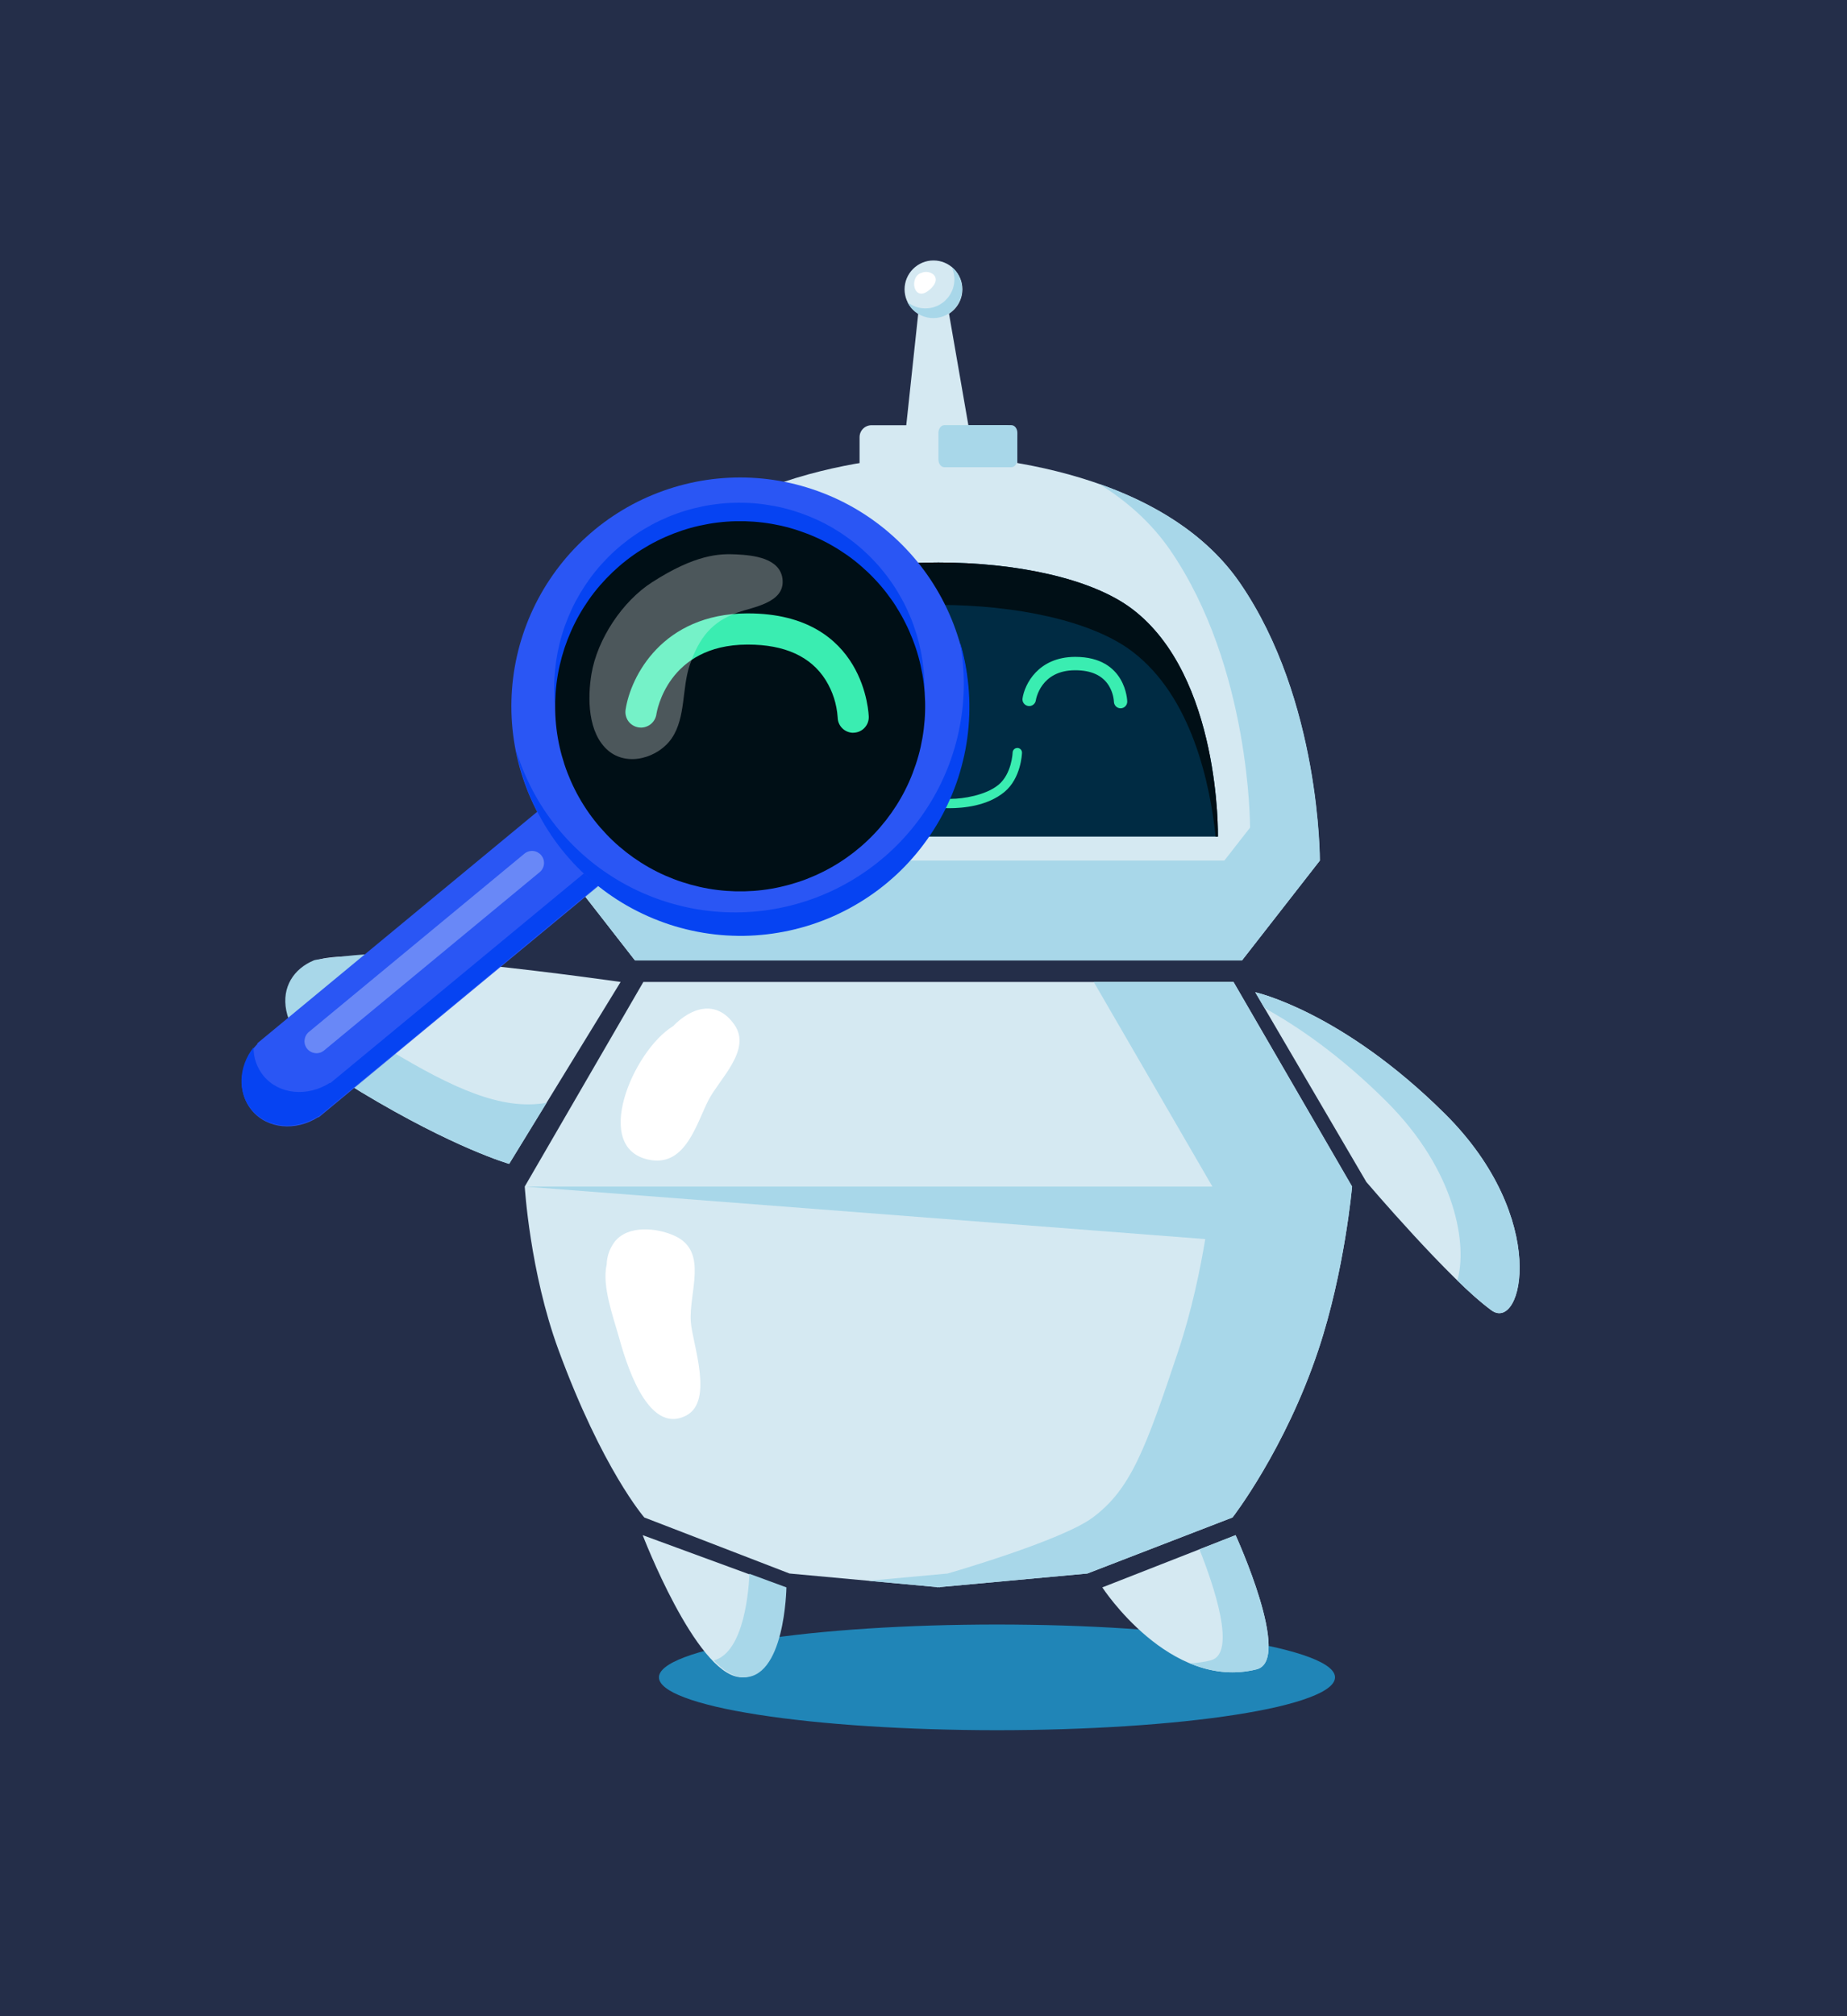 <?xml version="1.0" encoding="UTF-8"?>
<svg id="Layer_1" data-name="Layer 1" xmlns="http://www.w3.org/2000/svg" xmlns:xlink="http://www.w3.org/1999/xlink" viewBox="0 0 550 600">
  <defs>
    <style>
      .cls-1 {
        fill: #2a56f4;
      }

      .cls-2 {
        fill: #fff;
      }

      .cls-3 {
        fill: #a8d7e9;
      }

      .cls-4 {
        fill: rgba(255, 255, 255, .3);
      }

      .cls-5 {
        fill: #2085b7;
      }

      .cls-6 {
        fill: #0643f2;
      }

      .cls-7 {
        fill: #d5e9f2;
      }

      .cls-8 {
        fill: #000f16;
      }

      .cls-9, .cls-10, .cls-11 {
        fill: none;
      }

      .cls-12 {
        fill: #002b43;
      }

      .cls-10 {
        clip-path: url(#clippath);
      }

      .cls-13 {
        fill: #242e49;
      }

      .cls-11 {
        clip-path: url(#clippath-1);
      }

      .cls-14 {
        fill: #3aedb1;
      }
    </style>
    <clipPath id="clippath">
      <rect class="cls-9" x="195.81" y="482.55" width="202.59" height="32.29"/>
    </clipPath>
    <clipPath id="clippath-1">
      <rect class="cls-9" x="268.78" y="77.51" width="18.52" height="17.28"/>
    </clipPath>
  </defs>
  <rect class="cls-13" width="550" height="600"/>
  <g class="cls-10">
    <path class="cls-5" d="m397.54,499.15c0,.26-.04.51-.12.77-.08.26-.2.51-.36.77-.16.26-.36.51-.6.77-.24.25-.52.51-.85.76-.32.25-.68.5-1.08.75s-.84.5-1.32.74-1,.49-1.55.73c-.56.24-1.15.48-1.78.72s-1.3.47-2,.71c-.7.23-1.44.46-2.22.69-.77.23-1.59.45-2.43.67-.85.22-1.73.44-2.64.66-.91.21-1.86.42-2.85.63-.98.2-2,.41-3.04.61-1.05.2-2.12.39-3.23.58s-2.24.38-3.41.56c-1.16.18-2.36.36-3.58.53-1.22.17-2.47.34-3.74.51-1.27.16-2.57.32-3.89.47s-2.67.3-4.04.45c-1.37.14-2.76.28-4.17.41s-2.85.26-4.3.38c-1.46.12-2.92.24-4.41.35-1.49.11-3,.21-4.52.31s-3.06.19-4.61.28c-1.55.09-3.12.17-4.69.24-1.58.08-3.17.14-4.76.21-1.6.06-3.2.12-4.82.17-1.62.05-3.24.09-4.87.13s-3.26.07-4.91.1c-1.64.02-3.28.04-4.93.06s-3.29.02-4.94.02-3.29,0-4.94-.02c-1.64-.01-3.28-.03-4.93-.06-1.64-.03-3.27-.06-4.9-.1s-3.25-.08-4.87-.13c-1.62-.05-3.23-.11-4.82-.17-1.6-.06-3.19-.13-4.76-.21-1.58-.07-3.14-.15-4.69-.24-1.55-.09-3.09-.18-4.61-.28-1.52-.1-3.03-.2-4.52-.31-1.49-.11-2.96-.23-4.41-.35-1.46-.12-2.89-.25-4.3-.38s-2.8-.27-4.17-.41c-1.37-.14-2.71-.29-4.04-.45s-2.62-.31-3.9-.47c-1.27-.17-2.52-.33-3.74-.51-1.22-.17-2.41-.35-3.58-.53-1.17-.18-2.3-.37-3.41-.56s-2.18-.38-3.23-.58-2.06-.4-3.04-.61c-.98-.21-1.93-.42-2.85-.63-.91-.22-1.8-.43-2.64-.66-.85-.22-1.66-.44-2.44-.67-.77-.23-1.51-.46-2.22-.69-.7-.23-1.37-.47-2-.71-.63-.24-1.23-.48-1.78-.72-.56-.24-1.07-.49-1.55-.73-.48-.25-.91-.49-1.31-.74s-.76-.5-1.08-.75c-.32-.25-.6-.51-.84-.76-.24-.25-.44-.51-.6-.76-.16-.26-.29-.51-.37-.77-.08-.26-.12-.51-.12-.77s.04-.51.12-.77c.08-.26.2-.51.37-.77.16-.26.36-.51.6-.76.24-.26.52-.51.84-.76.32-.25.69-.5,1.08-.75s.84-.5,1.31-.74c.48-.25,1-.49,1.55-.73.55-.24,1.14-.48,1.78-.72.63-.24,1.3-.47,2-.71.71-.23,1.45-.46,2.22-.69.78-.23,1.59-.45,2.44-.67.85-.22,1.73-.44,2.64-.66.91-.21,1.86-.42,2.85-.63.98-.2,1.99-.41,3.04-.61s2.12-.39,3.23-.58,2.24-.38,3.41-.56c1.17-.18,2.36-.36,3.58-.53,1.22-.17,2.47-.34,3.74-.51,1.28-.16,2.57-.32,3.9-.47s2.67-.3,4.04-.45c1.37-.14,2.76-.28,4.17-.41s2.85-.26,4.3-.38c1.45-.12,2.92-.24,4.41-.35,1.49-.11,3-.21,4.52-.31,1.52-.1,3.05-.19,4.61-.28,1.55-.09,3.11-.17,4.69-.24,1.57-.08,3.16-.14,4.76-.21,1.6-.06,3.2-.12,4.82-.17,1.61-.05,3.24-.09,4.87-.13s3.26-.07,4.9-.09c1.64-.03,3.28-.05,4.93-.06,1.65-.01,3.29-.02,4.94-.02s3.29,0,4.94.02,3.29.03,4.93.06c1.64.02,3.28.06,4.91.09s3.25.08,4.87.13c1.62.05,3.22.11,4.82.17,1.6.06,3.18.13,4.76.21,1.57.07,3.14.15,4.69.24,1.55.09,3.08.18,4.61.28s3.03.2,4.52.31c1.49.11,2.96.23,4.41.35,1.45.12,2.88.25,4.3.38s2.8.27,4.17.41c1.37.14,2.72.29,4.04.45s2.62.31,3.89.47c1.27.17,2.52.33,3.74.51,1.22.17,2.42.35,3.58.53,1.17.18,2.3.37,3.41.56s2.18.38,3.23.58c1.04.2,2.06.4,3.04.61.98.21,1.93.42,2.85.63.91.22,1.8.43,2.64.66.85.22,1.66.44,2.43.67.78.23,1.52.46,2.22.69.71.23,1.37.47,2,.71s1.22.48,1.78.72c.55.24,1.07.49,1.55.73s.92.49,1.32.74.76.5,1.08.75c.32.25.6.51.85.76.24.25.44.51.6.76.16.26.28.51.36.77.08.26.12.51.12.77Z"/>
  </g>
  <path class="cls-7" d="m369.22,173.49c-26.15-38.03-89.77-38.03-89.77-38.03,0,0-63.62,0-89.77,38.03-24.01,34.9-23.78,82.6-23.78,82.6l23.18,29.71h180.73l23.18-29.71s.23-47.7-23.78-82.6Z"/>
  <path class="cls-3" d="m369.25,173.49c-10.25-14.9-26.26-23.98-41.94-29.49,8.11,5.05,15.47,11.46,21.13,19.68,24.01,34.91,23.8,82.61,23.8,82.61l-23.18,29.71h-167.58l7.65,9.81h180.73l23.18-29.71s.23-47.7-23.78-82.6Z"/>
  <path class="cls-12" d="m337.11,181.21c-24.37-18.42-90.97-18.42-115.33,0-26.46,20-25.56,67.75-25.56,67.75h166.45s.9-47.75-25.56-67.75Z"/>
  <path class="cls-8" d="m196.91,248.95c1.63-15.57,7.04-41.64,24.87-55.12,24.37-18.42,90.96-18.42,115.33,0,17.83,13.47,23.24,39.53,24.87,55.12h.69s.9-47.74-25.56-67.74c-24.37-18.42-90.97-18.42-115.33,0-26.46,20-25.56,67.75-25.56,67.75h.69Z"/>
  <path class="cls-7" d="m259.53,126.54h39.83c.47,0,.93.09,1.37.27.44.18.82.44,1.16.77s.59.72.77,1.16c.18.43.27.89.27,1.36v12.48c0,.47-.09.93-.27,1.37-.18.44-.44.82-.77,1.16-.34.33-.72.59-1.16.77-.44.18-.89.27-1.37.27h-39.83c-.48,0-.93-.09-1.37-.27-.44-.18-.82-.44-1.16-.77-.33-.34-.59-.72-.77-1.16-.18-.44-.27-.89-.27-1.37v-12.48c0-.47.09-.93.27-1.36.18-.44.44-.83.77-1.16s.72-.59,1.16-.77c.44-.18.89-.27,1.37-.27Z"/>
  <path class="cls-7" d="m268.85,136.04l5.35-49.92h7.14l8.72,50.21-21.21-.3Z"/>
  <g class="cls-11">
    <path class="cls-7" d="m286.58,86.1c0,.57-.06,1.12-.17,1.68-.11.55-.27,1.09-.49,1.61-.22.52-.48,1.02-.8,1.49-.31.47-.67.9-1.07,1.3s-.83.75-1.3,1.07c-.47.31-.97.58-1.49.8-.52.21-1.06.38-1.61.49-.55.11-1.11.16-1.68.16s-1.12-.06-1.68-.16c-.55-.11-1.09-.28-1.61-.49-.52-.22-1.02-.48-1.49-.8-.47-.31-.9-.67-1.3-1.07s-.75-.83-1.07-1.3c-.31-.47-.58-.97-.8-1.49-.22-.52-.38-1.06-.49-1.61-.11-.56-.17-1.11-.17-1.68s.06-1.12.17-1.68.27-1.09.49-1.61c.22-.52.48-1.01.8-1.48.31-.47.67-.9,1.07-1.3.4-.4.83-.75,1.3-1.07.47-.31.97-.58,1.49-.8.52-.21,1.06-.38,1.61-.49s1.11-.16,1.68-.16,1.12.05,1.68.16,1.09.28,1.61.49c.52.22,1.02.48,1.49.8.47.31.9.67,1.3,1.07.4.4.76.83,1.07,1.3.31.47.58.97.8,1.48.22.52.38,1.06.49,1.61s.17,1.11.17,1.68Z"/>
  </g>
  <path class="cls-3" d="m283.34,79.4c.16.32.29.66.41,1s.21.7.28,1.05c.07.36.12.72.15,1.08.03.36.03.72,0,1.09-.02.36-.06.72-.13,1.08-.07.36-.15.71-.26,1.06-.11.34-.24.69-.4,1.01-.15.33-.32.65-.52.96-.19.31-.4.6-.63.88s-.48.54-.74.8-.54.48-.84.7c-.29.21-.6.41-.91.59-.32.17-.65.33-.99.46-.34.14-.68.25-1.03.34-.35.09-.71.16-1.07.2s-.72.07-1.08.07c-2.01,0-3.8-.63-5.37-1.88.29.57.63,1.11,1.03,1.61.41.5.86.94,1.37,1.34.5.39,1.05.73,1.63,1,.58.28,1.18.48,1.81.62.63.14,1.26.2,1.9.2s1.28-.08,1.9-.22,1.23-.36,1.8-.64,1.11-.62,1.62-1.02.95-.85,1.35-1.35.74-1.04,1.02-1.62c.28-.57.49-1.18.63-1.8.14-.63.22-1.26.22-1.9s-.06-1.28-.2-1.9c-.14-.63-.34-1.23-.62-1.81-.27-.58-.61-1.12-1-1.63-.4-.5-.84-.96-1.34-1.36Z"/>
  <path class="cls-3" d="m189.08,285.8h180.73l23.18-29.71h-227.09l23.18,29.71Z"/>
  <path class="cls-3" d="m302.93,136.75c0,1.26-.8,2.29-1.79,2.29h-19.91c-.99,0-1.78-1.01-1.78-2.29v-7.94c0-1.26.8-2.29,1.78-2.29h19.93c.99,0,1.79,1.01,1.79,2.29l-.03,7.94Z"/>
  <path class="cls-2" d="m243.85,151.85c-2.89-5.54-16-2.37-20.29-.35-3.49,1.65-9.83,5.31-13.86,9.17-3.24,2.58-6.09,5.54-8.55,8.86-2.06,2.78-5.96,8.51-3.44,12.15,2.75,4.01,7.39.54,9.7-1.78,6-6.03,10.61-12.49,18.75-16.17,4-1.78,21.13-5.35,17.7-11.88Z"/>
  <path class="cls-2" d="m274.53,81.16c-4.06.98-2.51,9.46,2.48,4.89,3.97-3.63-.19-5.91-2.48-4.89Z"/>
  <path class="cls-7" d="m402.62,353.1l-35.31-60.88h-175.73l-35.32,60.88s1.51,25.38,10.03,48.57c13.1,35.65,25.58,49.92,25.58,49.92l43.23,16.67,43.95,4.04v.08s.29-.04.4-.04.39.04.39.04v-.08l43.95-4.04,43.23-16.68s15.69-20.21,25.58-49.92c7.81-23.42,10.02-48.55,10.02-48.55Z"/>
  <path class="cls-3" d="m367.31,292.22h-41.61l35.32,60.88s-2.23,25.12-10.03,48.57c-9.9,29.71-14.33,41.55-25.58,49.92-9.29,6.94-43.23,16.67-43.23,16.67l-23.54,2.17,20.42,1.87v.08s.29-.04.4-.04.39.04.39.04v-.08l43.95-4.04,43.23-16.68s15.69-20.21,25.58-49.92c7.81-23.42,10.02-48.55,10.02-48.55l-35.31-60.88Z"/>
  <path class="cls-3" d="m156.26,353.11h246.37l-9.61,18.26-236.77-18.26Z"/>
  <path class="cls-2" d="m205.72,393.49c-.7-8.84,5.34-21.02-4.76-25.69-5.16-2.4-13.94-3.38-17.95,1.77-1.49,2.01-2.27,4.26-2.36,6.75-1.45,6.31,1.95,15.52,3.53,21.2,1.87,6.65,8.34,30.04,20.26,23.67,8.13-4.37,1.8-21.17,1.28-27.71Z"/>
  <path class="cls-2" d="m218.68,304.93c-5.36-7.65-12.9-5.09-18.26.45-11.94,7.27-24.65,36.95-6.57,39.85,10.4,1.68,13.6-11,17.12-17.85,3.23-6.28,12.97-14.96,7.71-22.45Z"/>
  <path class="cls-7" d="m184.81,292.22s-78.63-11.31-90.46-6.42c-11.83,4.9-15.62,21.84,13.13,39.16,27.89,16.81,44.13,21.39,44.13,21.39l33.2-54.13Z"/>
  <path class="cls-3" d="m93.43,285.8c1.19-.49,12.84-1.66,15.19-1.77,3.85,8.87-10.54,17.67,7.16,28.34,19.15,11.54,33.69,18.19,47,15.8l-11.15,18.19s-16.25-4.59-44.13-21.39c-28.76-17.32-25.89-34.25-14.07-39.16Z"/>
  <path class="cls-7" d="m191.38,456.85s15.69,40.91,28.83,42.25c13.14,1.34,13.53-26.71,13.53-26.71l-42.36-15.54Z"/>
  <path class="cls-3" d="m223.16,468.35c-.15,3.97-1.37,23.33-10.61,25.78,2.71,2.82,5.45,4.7,8.1,4.97,13.14,1.34,13.53-26.71,13.53-26.71l-11.02-4.05Z"/>
  <path class="cls-7" d="m328.25,472.4s20.06,30.83,45.92,24.38c10.82-2.7-6.24-39.93-6.24-39.93l-39.68,15.54Z"/>
  <path class="cls-3" d="m367.93,456.85l-10.76,4.22c4.34,10.88,11.19,31.08,3.34,33.04-2.05.51-4.13.8-6.24.86,5.99,2.51,12.73,3.6,19.91,1.81,10.82-2.7-6.24-39.93-6.24-39.93Z"/>
  <path class="cls-14" d="m302.97,222.59c-.18,0-.36.03-.53.09-.17.06-.33.16-.46.29-.14.12-.24.27-.31.44-.08.17-.12.34-.13.53,0,.09-.24,6.34-4.22,9.62-3.8,3.13-10.68,4.18-14.02,4.17-3.13.14-10.23-1.04-14.03-4.17-3.97-3.28-4.22-9.53-4.22-9.62,0-.18-.04-.36-.12-.53-.08-.17-.18-.32-.31-.45s-.29-.23-.46-.29c-.17-.07-.35-.1-.54-.09-.18,0-.36.04-.53.12-.17.08-.32.18-.45.31-.12.14-.22.29-.29.46-.07.17-.1.35-.09.54,0,.31.26,7.58,5.24,11.68,5.07,4.18,11.62,4.82,15.13,4.82,4.2,0,11.39-.64,16.46-4.82,4.97-4.1,5.23-11.37,5.24-11.68,0-.18-.03-.36-.09-.54-.07-.17-.17-.32-.29-.46-.13-.14-.28-.24-.45-.31s-.34-.11-.53-.12Z"/>
  <path class="cls-14" d="m252.49,210.78c-.26,0-.51-.05-.76-.15-.25-.1-.46-.24-.65-.43-.19-.19-.33-.4-.43-.64-.11-.24-.16-.49-.16-.75-.12-1.73-.63-3.32-1.54-4.8-1.9-3.02-5.26-4.54-9.98-4.54h-.09c-10.2.04-11.59,8.59-11.65,8.95-.04.26-.12.51-.26.73-.14.23-.31.42-.52.58-.21.16-.45.27-.71.34-.26.06-.51.08-.77.04-.26-.04-.51-.13-.74-.26-.23-.14-.42-.31-.58-.52s-.27-.45-.34-.7c-.06-.26-.08-.51-.04-.78.64-4.24,4.72-12.29,15.58-12.34h.11c15.18,0,15.5,13.15,15.5,13.28,0,.26-.05.52-.14.77s-.24.46-.43.65c-.18.19-.4.34-.64.44-.24.1-.49.16-.76.16l-.02-.02Z"/>
  <path class="cls-14" d="m333.69,210.78c-.26,0-.52-.05-.76-.15s-.46-.24-.64-.43-.33-.4-.43-.64c-.1-.24-.16-.5-.16-.76-.12-1.73-.64-3.32-1.54-4.8-1.89-3.02-5.25-4.54-9.97-4.54h-.09c-10.19.04-11.59,8.59-11.65,8.95-.04.26-.12.51-.26.73-.14.23-.31.42-.52.58-.21.16-.45.27-.71.34-.26.06-.51.08-.77.04-.26-.04-.51-.13-.74-.26-.23-.14-.42-.31-.58-.52s-.27-.45-.34-.7c-.06-.26-.08-.51-.04-.78.63-4.28,4.71-12.3,15.6-12.36h.11c15.18,0,15.47,13.15,15.47,13.28,0,.26-.04.52-.14.77-.1.24-.24.46-.42.65-.19.19-.4.34-.64.44-.24.11-.5.16-.76.16h-.02Z"/>
  <path class="cls-1" d="m170.52,232.85l-93.92,77.64.09.11c-5.46,5.76-6.31,14.23-1.72,19.81,4.59,5.58,13.11,6.31,19.79,2.04l.09.1,93.93-77.64-18.25-22.06Z"/>
  <path class="cls-6" d="m185.22,250.54l-86.86,71.78-.1-.1c-6.68,4.28-15.17,3.54-19.78-2.04-.98-1.2-1.73-2.53-2.24-3.99-.51-1.46-.76-2.97-.74-4.52-4.45,5.68-4.9,13.36-.61,18.55,4.62,5.58,13.11,6.31,19.79,2.04l.09.11,93.93-77.65-3.47-4.17Z"/>
  <path class="cls-1" d="m268.55,162.04c1.57,1.57,3.07,3.23,4.49,4.95,1.41,1.73,2.74,3.51,3.98,5.37,1.24,1.86,2.38,3.77,3.43,5.73,1.06,1.97,2,3.98,2.86,6.04.86,2.06,1.6,4.16,2.25,6.29.65,2.14,1.19,4.3,1.63,6.48s.76,4.39.98,6.61c.22,2.22.33,4.45.33,6.68s-.11,4.45-.33,6.67c-.22,2.22-.55,4.42-.98,6.61s-.97,4.35-1.63,6.48c-.65,2.14-1.4,4.23-2.25,6.29s-1.8,4.07-2.86,6.04c-1.05,1.97-2.2,3.88-3.43,5.73-1.24,1.85-2.57,3.64-3.98,5.37-1.42,1.72-2.91,3.37-4.49,4.95-1.58,1.57-3.23,3.07-4.95,4.48-1.73,1.42-3.51,2.74-5.37,3.98s-3.77,2.38-5.74,3.43c-1.97,1.05-3.98,2-6.04,2.86-2.06.85-4.16,1.6-6.29,2.25-2.14.65-4.3,1.19-6.48,1.62-2.19.44-4.4.77-6.61.98-2.22.22-4.45.33-6.68.33s-4.45-.11-6.68-.33-4.42-.54-6.61-.98c-2.19-.43-4.35-.97-6.48-1.62s-4.23-1.4-6.29-2.25c-2.06-.86-4.08-1.81-6.04-2.86-1.97-1.05-3.88-2.2-5.74-3.43s-3.65-2.57-5.37-3.98c-1.72-1.41-3.37-2.91-4.95-4.48-1.58-1.58-3.08-3.23-4.49-4.95-1.42-1.72-2.74-3.51-3.98-5.37-1.24-1.86-2.39-3.77-3.44-5.73-1.05-1.97-2-3.98-2.86-6.04-.85-2.06-1.6-4.16-2.25-6.29-.65-2.13-1.19-4.29-1.63-6.48-.43-2.19-.76-4.39-.98-6.61-.22-2.22-.33-4.44-.33-6.67s.11-4.45.33-6.68c.22-2.22.54-4.42.98-6.61.44-2.19.98-4.35,1.63-6.48.65-2.13,1.4-4.23,2.25-6.29.86-2.06,1.81-4.08,2.86-6.04s2.2-3.88,3.44-5.73,2.57-3.64,3.98-5.37c1.41-1.72,2.91-3.37,4.49-4.95,1.58-1.58,3.23-3.07,4.95-4.49,1.72-1.41,3.51-2.74,5.37-3.98,1.86-1.24,3.77-2.39,5.73-3.44,1.97-1.05,3.98-2,6.05-2.85,2.06-.86,4.16-1.6,6.29-2.25s4.3-1.19,6.48-1.63,4.39-.76,6.61-.98c2.22-.22,4.45-.33,6.68-.33s4.46.11,6.68.33c2.22.22,4.42.54,6.61.98,2.19.43,4.35.98,6.48,1.63,2.13.65,4.23,1.4,6.29,2.25,2.06.85,4.08,1.8,6.04,2.85,1.97,1.05,3.88,2.2,5.74,3.44,1.86,1.24,3.64,2.57,5.37,3.98,1.72,1.42,3.37,2.91,4.95,4.49Z"/>
  <path class="cls-6" d="m285.79,190.68c.4,2.12.71,4.25.91,6.39.2,2.14.3,4.29.3,6.45,0,2.16-.11,4.31-.31,6.45-.21,2.14-.51,4.28-.93,6.39-.41,2.11-.91,4.21-1.52,6.27-.61,2.07-1.31,4.1-2.11,6.1-.8,2-1.69,3.96-2.68,5.88s-2.06,3.78-3.23,5.59c-1.16,1.81-2.41,3.57-3.74,5.26-1.33,1.69-2.74,3.32-4.22,4.88s-3.04,3.05-4.67,4.46-3.31,2.75-5.07,4c-1.75,1.25-3.56,2.42-5.42,3.5-1.86,1.08-3.77,2.08-5.73,2.98-1.96.9-3.96,1.71-5.99,2.42s-4.1,1.33-6.19,1.84c-2.09.51-4.2.93-6.34,1.25s-4.28.53-6.43.64c-2.15.11-4.3.12-6.46.03-2.15-.09-4.3-.29-6.43-.58-2.14-.29-4.25-.69-6.35-1.19-2.09-.5-4.17-1.09-6.21-1.78-2.04-.69-4.04-1.48-6.01-2.36s-3.89-1.86-5.76-2.92c-1.88-1.07-3.69-2.22-5.46-3.45s-3.47-2.55-5.11-3.95-3.21-2.87-4.71-4.42c-1.5-1.54-2.92-3.16-4.27-4.84-1.34-1.68-2.61-3.43-3.79-5.23s-2.27-3.65-3.28-5.56c-1-1.91-1.91-3.85-2.74-5.85-.82-1.99-1.54-4.02-2.17-6.08.22,1.13.46,2.25.74,3.37.28,1.12.58,2.23.91,3.33s.69,2.2,1.08,3.28c.38,1.08.8,2.16,1.24,3.23.44,1.06.91,2.11,1.4,3.15.49,1.04,1.01,2.07,1.56,3.08.54,1.01,1.12,2.01,1.71,3,.6.98,1.22,1.95,1.86,2.91s1.32,1.89,2.01,2.81,1.41,1.82,2.15,2.7c.74.88,1.5,1.75,2.28,2.59s1.59,1.67,2.41,2.47,1.67,1.58,2.53,2.34c.87.76,1.75,1.5,2.65,2.22.9.71,1.83,1.41,2.76,2.08s1.89,1.31,2.86,1.94,1.96,1.22,2.96,1.79,2.01,1.11,3.04,1.63,2.07,1.01,3.12,1.48c1.05.47,2.11.91,3.19,1.32s2.16.8,3.25,1.16,2.2.69,3.31.99c1.11.3,2.23.57,3.35.82,1.13.25,2.26.46,3.4.65,1.14.19,2.28.34,3.42.48,1.14.13,2.29.23,3.44.3,1.15.07,2.3.11,3.45.13s2.3,0,3.45-.05c1.15-.05,2.3-.12,3.45-.23,1.15-.1,2.29-.23,3.43-.4s2.28-.35,3.41-.57c1.13-.22,2.25-.46,3.37-.74s2.23-.58,3.33-.91,2.2-.69,3.28-1.08,2.16-.8,3.23-1.24c1.06-.44,2.11-.91,3.15-1.41,1.04-.49,2.07-1.02,3.08-1.56,1.01-.55,2.01-1.12,3-1.72.99-.6,1.95-1.22,2.91-1.87s1.89-1.32,2.81-2.01,1.82-1.41,2.7-2.15,1.74-1.5,2.59-2.28c.85-.79,1.67-1.59,2.47-2.42.8-.83,1.58-1.67,2.34-2.54.76-.86,1.5-1.75,2.21-2.65s1.4-1.83,2.07-2.76,1.31-1.89,1.93-2.86c.62-.97,1.22-1.95,1.79-2.96.57-1,1.11-2.01,1.63-3.04.51-1.03,1.01-2.07,1.47-3.12.47-1.05.91-2.11,1.32-3.19s.8-2.16,1.15-3.25c.35-1.09.69-2.2.98-3.31.3-1.11.57-2.23.82-3.35.25-1.13.46-2.26.65-3.4s.34-2.28.47-3.42.23-2.29.3-3.44c.07-1.15.11-2.3.12-3.45.01-1.15,0-2.3-.05-3.45-.05-1.15-.12-2.3-.23-3.44-.11-1.15-.24-2.29-.4-3.43-.16-1.14-.35-2.27-.57-3.4-.22-1.13-.47-2.25-.74-3.37-.28-1.12-.58-2.23-.92-3.33Z"/>
  <path class="cls-6" d="m255.31,247.16c-1.39,1.15-2.84,2.23-4.34,3.24-1.5,1.01-3.04,1.94-4.63,2.8-1.59.86-3.22,1.63-4.88,2.33-1.67.7-3.37,1.31-5.09,1.84-1.73.53-3.48.97-5.25,1.34-1.77.36-3.55.63-5.35.81s-3.6.28-5.4.29c-1.81,0-3.61-.07-5.41-.24-1.8-.17-3.58-.43-5.35-.77-1.77-.34-3.53-.78-5.25-1.29-1.73-.52-3.43-1.12-5.1-1.8-1.67-.69-3.31-1.45-4.9-2.29-1.6-.85-3.15-1.77-4.65-2.77-1.51-1-2.96-2.06-4.36-3.2s-2.74-2.34-4.02-3.62c-1.28-1.27-2.5-2.6-3.65-4-1.15-1.39-2.23-2.83-3.24-4.33-1.01-1.5-1.94-3.04-2.8-4.63-.86-1.59-1.64-3.22-2.34-4.88-.7-1.67-1.31-3.36-1.84-5.09-.53-1.72-.97-3.47-1.33-5.24-.36-1.77-.63-3.55-.82-5.34-.18-1.8-.28-3.6-.29-5.4s.08-3.61.25-5.4.43-3.58.77-5.35c.35-1.77.78-3.52,1.3-5.25.51-1.73,1.12-3.43,1.8-5.1.69-1.67,1.45-3.31,2.29-4.9.85-1.59,1.77-3.14,2.77-4.65,1-1.51,2.06-2.96,3.2-4.36,1.14-1.4,2.35-2.74,3.62-4.02,1.27-1.28,2.6-2.5,4-3.65s2.84-2.23,4.34-3.24,3.04-1.94,4.63-2.8c1.59-.86,3.22-1.63,4.88-2.33,1.66-.7,3.36-1.31,5.09-1.84,1.72-.53,3.47-.97,5.24-1.33s3.55-.63,5.35-.81c1.8-.19,3.6-.28,5.4-.29,1.81,0,3.61.08,5.41.25,1.8.17,3.58.43,5.36.77,1.77.34,3.52.77,5.25,1.29,1.73.52,3.43,1.12,5.1,1.8,1.67.69,3.31,1.45,4.9,2.29,1.6.84,3.15,1.77,4.65,2.76,1.5,1,2.96,2.07,4.36,3.21s2.74,2.34,4.02,3.62c1.28,1.27,2.5,2.6,3.65,4,1.15,1.39,2.23,2.83,3.24,4.33,1.01,1.5,1.94,3.04,2.8,4.63.86,1.59,1.63,3.22,2.33,4.88s1.31,3.36,1.84,5.08c.53,1.73.97,3.47,1.33,5.24.36,1.77.63,3.55.82,5.35s.28,3.6.29,5.4c0,1.8-.08,3.6-.25,5.4-.17,1.8-.43,3.58-.77,5.36-.35,1.77-.78,3.52-1.3,5.25-.51,1.73-1.12,3.43-1.8,5.1-.69,1.67-1.45,3.3-2.29,4.9s-1.77,3.14-2.77,4.65c-1,1.5-2.06,2.96-3.2,4.36s-2.35,2.74-3.62,4.02-2.6,2.5-4,3.65Z"/>
  <path class="cls-8" d="m266.96,180.72c.97,1.52,1.86,3.09,2.66,4.7.81,1.61,1.54,3.26,2.19,4.94.65,1.68,1.22,3.4,1.7,5.14.48,1.74.87,3.5,1.18,5.27.31,1.78.53,3.57.66,5.37.13,1.8.18,3.6.13,5.4-.04,1.8-.18,3.6-.4,5.39s-.53,3.57-.92,5.33-.88,3.5-1.45,5.21c-.57,1.71-1.21,3.4-1.94,5.05-.73,1.65-1.54,3.26-2.43,4.83-.89,1.57-1.86,3.09-2.9,4.57-1.04,1.47-2.15,2.89-3.33,4.26s-2.42,2.67-3.73,3.91c-1.31,1.25-2.67,2.42-4.09,3.53-1.43,1.11-2.9,2.15-4.42,3.11-1.52.96-3.09,1.85-4.71,2.66-1.61.81-3.26,1.54-4.94,2.19-1.68.65-3.4,1.21-5.14,1.69s-3.5.88-5.28,1.19c-1.78.31-3.57.53-5.37.66s-3.6.17-5.41.13c-1.8-.05-3.6-.18-5.39-.4s-3.57-.53-5.33-.93-3.5-.88-5.21-1.44-3.4-1.21-5.05-1.94c-1.65-.73-3.26-1.54-4.83-2.43s-3.09-1.86-4.57-2.89c-1.47-1.04-2.89-2.15-4.26-3.33-1.37-1.18-2.67-2.42-3.91-3.73-1.24-1.31-2.42-2.67-3.53-4.1-1.11-1.42-2.15-2.89-3.11-4.42-.97-1.52-1.85-3.09-2.66-4.7-.81-1.61-1.54-3.26-2.19-4.94-.65-1.68-1.21-3.4-1.69-5.14-.48-1.74-.88-3.5-1.18-5.28-.31-1.77-.53-3.57-.66-5.37s-.17-3.6-.13-5.4c.05-1.8.18-3.6.4-5.39s.53-3.57.93-5.33.88-3.5,1.44-5.21c.57-1.71,1.22-3.39,1.95-5.04s1.54-3.26,2.43-4.83,1.86-3.09,2.89-4.57,2.15-2.9,3.33-4.26,2.43-2.67,3.73-3.91c1.31-1.24,2.67-2.42,4.1-3.53,1.42-1.11,2.9-2.15,4.42-3.11,1.53-.96,3.09-1.85,4.71-2.66,1.61-.81,3.26-1.54,4.94-2.19,1.68-.65,3.4-1.22,5.14-1.7,1.74-.48,3.5-.87,5.28-1.18,1.78-.31,3.57-.53,5.37-.66,1.8-.13,3.6-.17,5.41-.13,1.8.05,3.6.18,5.39.4s3.57.53,5.33.92,3.5.88,5.21,1.45,3.4,1.21,5.05,1.94,3.26,1.54,4.83,2.43,3.09,1.86,4.57,2.89,2.9,2.15,4.26,3.33,2.67,2.42,3.91,3.73c1.25,1.31,2.43,2.67,3.53,4.09,1.11,1.43,2.15,2.9,3.11,4.42Z"/>
  <path class="cls-4" d="m96.51,312.61c-.37.3-.77.52-1.23.66-.45.14-.91.19-1.38.14-.47-.05-.91-.18-1.33-.4s-.77-.51-1.08-.88c-.3-.37-.52-.77-.66-1.23s-.19-.91-.14-1.38c.05-.47.18-.91.4-1.33.22-.42.51-.78.87-1.08l64.2-53.06c.36-.3.77-.52,1.22-.66.46-.14.91-.19,1.39-.14.47.04.91.17,1.33.4s.78.51,1.08.88c.3.37.52.77.66,1.23s.19.91.14,1.38c-.04.47-.18.91-.4,1.33s-.51.78-.88,1.08l-64.19,53.05Z"/>
  <path class="cls-14" d="m254.08,218.07c-.3,0-.6-.03-.9-.09-.29-.06-.58-.14-.86-.26-.28-.11-.54-.26-.8-.42-.25-.17-.49-.36-.7-.57-.22-.21-.41-.44-.58-.69s-.31-.51-.43-.79c-.12-.28-.21-.57-.27-.86-.06-.29-.09-.6-.1-.9-.28-4-1.47-7.71-3.58-11.12-4.4-7-12.19-10.55-23.14-10.55h-.23c-23.66.1-26.91,19.91-27.03,20.76-.05.3-.12.6-.23.88-.1.29-.23.56-.39.82s-.34.51-.54.73c-.2.22-.43.43-.68.61-.24.18-.5.34-.78.46-.28.13-.56.23-.86.31-.29.07-.6.12-.9.13-.31.01-.61,0-.91-.05-.3-.05-.6-.12-.88-.22-.29-.11-.56-.23-.82-.39s-.5-.34-.73-.54-.43-.43-.61-.68c-.18-.24-.34-.51-.46-.78-.13-.28-.23-.56-.3-.86-.08-.29-.12-.6-.13-.9-.01-.31,0-.61.05-.91,1.48-9.86,10.96-28.53,36.16-28.65h.26c35.23,0,35.99,30.52,35.99,30.83s-.02.6-.08.91c-.06.3-.14.59-.25.87-.11.28-.26.55-.42.8s-.36.49-.57.71-.44.41-.69.58c-.25.17-.52.32-.8.44-.28.12-.57.21-.86.27s-.6.1-.91.1h-.05Z"/>
  <path class="cls-4" d="m233.05,172.62c-.53-6.59-8.79-7.38-13.76-7.64-5.08-.26-12.23,0-25.14,8.31-8.77,5.63-16.28,16.86-18.03,27.31-1.19,7.17-1.1,17.55,4.96,22.74,5.8,4.97,15.07,2.15,19.02-3.74,4.16-6.21,2.92-14.9,5.34-21.84,2.79-8.02,6.54-12.76,14.23-15.5,4.6-1.61,13.91-2.87,13.37-9.64Z"/>
  <path class="cls-7" d="m406.84,351.71s25.22,29.58,37.31,38.25c9.17,6.58,17.57-27.24-13.87-58.49-30.75-30.55-56.49-36.19-56.49-36.19l33.06,56.43Z"/>
  <path class="cls-3" d="m430.28,331.47c-30.75-30.55-56.49-36.19-56.49-36.19l2.75,4.7c9.86,5.42,22.52,14.08,36.16,27.64,21.13,20.99,24.26,43.15,21.27,53.43,3.19,3.2,6.59,6.18,10.19,8.91,9.16,6.58,17.57-27.24-13.87-58.49Z"/>
</svg>